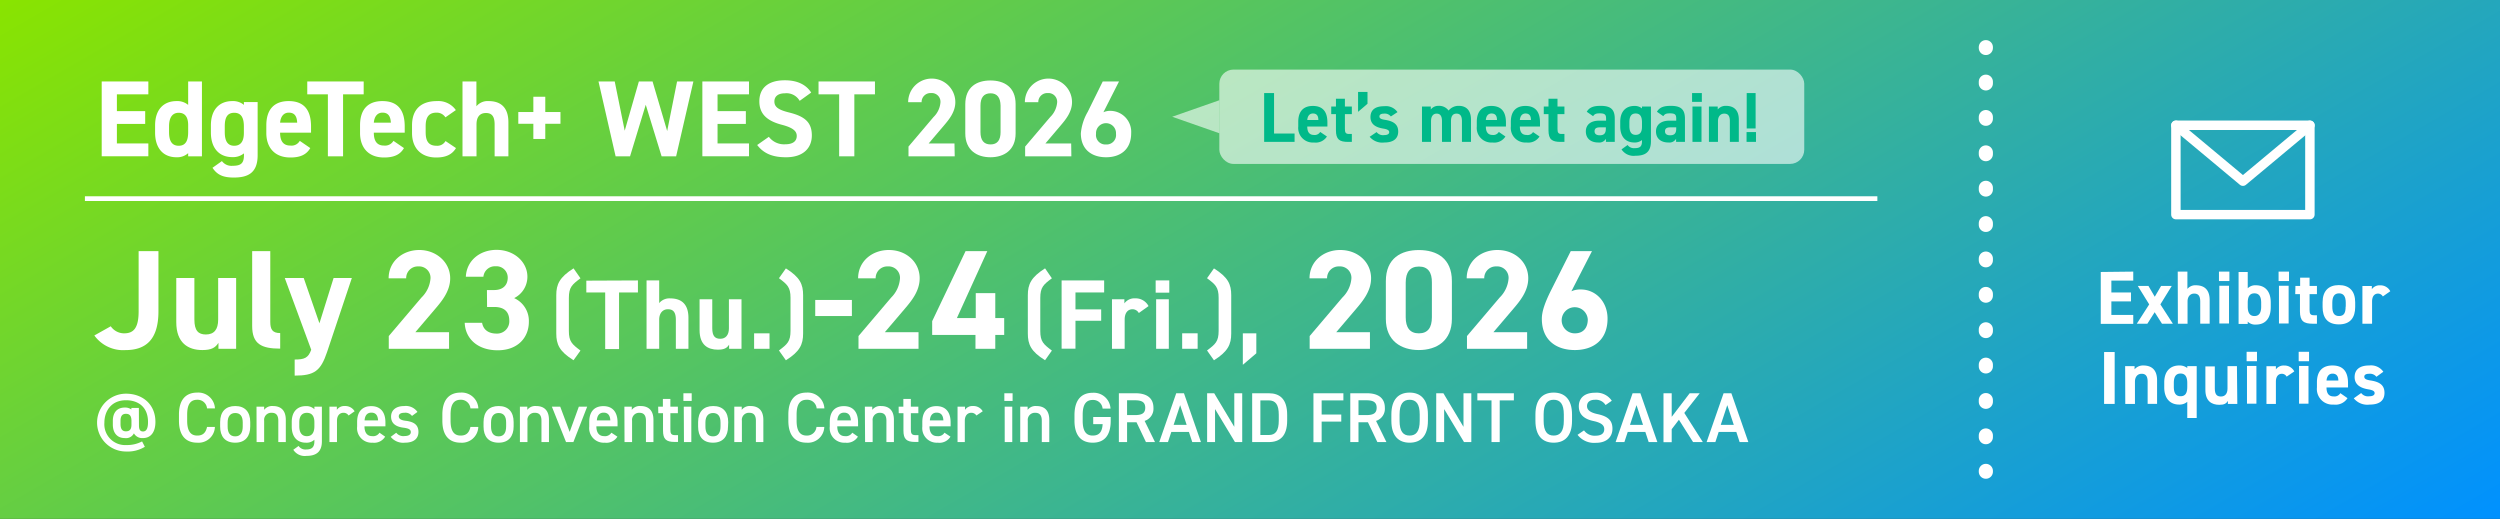 <svg xmlns="http://www.w3.org/2000/svg" xmlns:xlink="http://www.w3.org/1999/xlink" viewBox="0 0 530 110"><rect x="0" y="0" width="530" height="110" fill="#333333" stroke="none"/><defs><style>.cls-1{fill:url(#名称未設定グラデーション_101);}.cls-2,.cls-8{fill:#fff;}.cls-3,.cls-4,.cls-5{fill:none;stroke:#fff;stroke-linecap:round;stroke-linejoin:round;}.cls-3{stroke-width:2px;}.cls-4,.cls-5{stroke-width:3px;}.cls-5{stroke-dasharray:0.36 7.14;}.cls-6,.cls-8{opacity:0.6;}.cls-7{fill:#00b989;}</style><linearGradient id="名称未設定グラデーション_101" x1="174.93" y1="-101" x2="355.07" y2="211" gradientUnits="userSpaceOnUse"><stop offset="0" stop-color="#89e400"/><stop offset="1" stop-color="#0091ff"/></linearGradient></defs><g id="オブジェクト"><rect class="cls-1" width="530" height="110"/><rect class="cls-2" x="18" y="41.61" width="380" height="1"/><path class="cls-2" d="M29.46,90.21c0,1,.36,1.26.86,1.26.76,0,1.06-.72,1.06-2,0-3.39-2.31-4.62-4.65-4.62-3.33,0-4.6,2.52-4.6,4.76a4.41,4.41,0,0,0,4.68,4.74,6.79,6.79,0,0,0,3.31-.77l.59,1.14a7,7,0,0,1-4,1,6.13,6.13,0,1,1,0-12.26c3.44,0,6.24,2.18,6.24,6,0,2-.87,3.41-2.64,3.41a2,2,0,0,1-1.92-1,1.87,1.87,0,0,1-1.95,1c-1.65,0-2.52-1.16-2.52-2.85v-.78c0-1.88,1-2.84,2.52-2.84a2.23,2.23,0,0,1,1.41.41v-.33h1.59ZM27.87,90v-.75c0-1.07-.36-1.52-1.18-1.52s-1.14.53-1.14,1.52v.61c0,1,.31,1.58,1.14,1.58S27.87,91,27.87,90Z"/><path class="cls-2" d="M43.89,86.58a2,2,0,0,0-2.08-1.83c-1.38,0-2.13.9-2.13,3.13V89.2c0,2.2.75,3.14,2.13,3.14,1.18,0,1.81-.57,2.08-1.83h1.67a3.47,3.47,0,0,1-3.75,3.34c-2.31,0-3.87-1.39-3.87-4.65V87.88c0-3.25,1.56-4.65,3.87-4.65a3.53,3.53,0,0,1,3.76,3.35Z"/><path class="cls-2" d="M53.05,90.43c0,2-1,3.42-3.18,3.42s-3.2-1.35-3.2-3.42v-.94c0-2.21,1.17-3.41,3.2-3.41s3.18,1.2,3.18,3.41Zm-1.59,0v-.87c0-1.31-.53-2-1.59-2s-1.61.75-1.61,2v.87c0,1.17.39,2.08,1.61,2.08S51.46,91.56,51.46,90.39Z"/><path class="cls-2" d="M54.38,86.22H56v.67a2.11,2.11,0,0,1,1.86-.81c1.55,0,2.73.78,2.73,2.94v4.7H59V89.2c0-1.32-.6-1.69-1.42-1.69A1.5,1.5,0,0,0,56,89.19v4.53h-1.6Z"/><path class="cls-2" d="M66.65,86.22h1.59v7.35c0,2.31-1.32,3.08-3.27,3.08a2.87,2.87,0,0,1-2.79-1.3l1.12-.81a1.74,1.74,0,0,0,1.62.75c1.2,0,1.73-.51,1.73-1.72v-.35a2.4,2.4,0,0,1-1.8.63c-2,0-3-1.42-3-3.39v-1c0-2.16,1.17-3.36,3-3.36a2.39,2.39,0,0,1,1.8.66Zm0,4.17v-.87c0-1.29-.53-2-1.59-2s-1.61.73-1.61,2v.87c0,1.17.45,2.08,1.61,2.08S66.65,91.56,66.65,90.39Z"/><path class="cls-2" d="M73.9,88.09a1.25,1.25,0,0,0-1.08-.58c-.81,0-1.38.6-1.38,1.68v4.53h-1.6v-7.5h1.57v.67a1.89,1.89,0,0,1,1.68-.81,2.3,2.3,0,0,1,2.09,1.11Z"/><path class="cls-2" d="M81.65,92.57A2.71,2.71,0,0,1,79,93.85a3.08,3.08,0,0,1-3.29-3.39v-1c0-2.2,1.08-3.36,3-3.36s3,1.23,3,3.45v.83H77.27v0c0,1.17.45,2.08,1.64,2.08a1.56,1.56,0,0,0,1.54-.73Zm-4.36-3.44h2.86c-.06-1.1-.51-1.65-1.42-1.65S77.36,88.11,77.29,89.13Z"/><path class="cls-2" d="M87.34,88.18a1.73,1.73,0,0,0-1.63-.67c-.68,0-1.17.22-1.17.76s.55.83,1.42.93c1.67.2,2.75.78,2.75,2.37,0,1.38-.95,2.28-2.88,2.28a3.38,3.38,0,0,1-3-1.24L84,91.74a1.92,1.92,0,0,0,1.78.7c.83,0,1.31-.3,1.31-.83s-.39-.79-1.56-.94c-1.43-.18-2.62-.78-2.62-2.35,0-1.34,1-2.24,2.8-2.24a3,3,0,0,1,2.79,1.25Z"/><path class="cls-2" d="M99.73,86.58a2,2,0,0,0-2.08-1.83c-1.38,0-2.13.9-2.13,3.13V89.2c0,2.2.75,3.14,2.13,3.14,1.18,0,1.81-.57,2.08-1.83h1.67a3.47,3.47,0,0,1-3.75,3.34c-2.31,0-3.87-1.39-3.87-4.65V87.88c0-3.25,1.56-4.65,3.87-4.65a3.53,3.53,0,0,1,3.76,3.35Z"/><path class="cls-2" d="M108.89,90.43c0,2-1,3.42-3.18,3.42s-3.2-1.35-3.2-3.42v-.94c0-2.21,1.17-3.41,3.2-3.41s3.18,1.2,3.18,3.41Zm-1.59,0v-.87c0-1.31-.53-2-1.59-2s-1.61.75-1.61,2v.87c0,1.17.39,2.08,1.61,2.08S107.3,91.56,107.3,90.39Z"/><path class="cls-2" d="M110.22,86.22h1.57v.67a2.11,2.11,0,0,1,1.86-.81c1.55,0,2.73.78,2.73,2.94v4.7h-1.59V89.2c0-1.32-.6-1.69-1.42-1.69a1.5,1.5,0,0,0-1.55,1.68v4.53h-1.6Z"/><path class="cls-2" d="M124.48,86.22l-2.92,7.5H120l-3-7.5h1.77l2,5.35,1.94-5.35Z"/><path class="cls-2" d="M130.89,92.57a2.71,2.71,0,0,1-2.68,1.28,3.08,3.08,0,0,1-3.29-3.39v-1c0-2.2,1.08-3.36,3-3.36s3,1.23,3,3.45v.83h-4.49v0c0,1.17.45,2.08,1.64,2.08a1.56,1.56,0,0,0,1.54-.73Zm-4.36-3.44h2.86c-.06-1.1-.51-1.65-1.42-1.65S126.6,88.11,126.53,89.13Z"/><path class="cls-2" d="M132.37,86.22h1.57v.67a2.11,2.11,0,0,1,1.86-.81c1.55,0,2.73.78,2.73,2.94v4.7h-1.59V89.2c0-1.32-.6-1.69-1.42-1.69A1.5,1.5,0,0,0,134,89.19v4.53h-1.6Z"/><path class="cls-2" d="M139.53,86.22h1V84.57h1.59v1.65h1.59V87.6h-1.59V91c0,.87.13,1.25,1,1.25h.62v1.44h-.74c-1.8,0-2.44-.62-2.44-2.39V87.6h-1Z"/><path class="cls-2" d="M144.88,83.37h1.76V85h-1.76Zm.08,2.85h1.6v7.5H145Z"/><path class="cls-2" d="M154.34,90.43c0,2-1,3.42-3.18,3.42S148,92.5,148,90.43v-.94c0-2.21,1.17-3.41,3.2-3.41s3.18,1.2,3.18,3.41Zm-1.59,0v-.87c0-1.31-.53-2-1.59-2s-1.61.75-1.61,2v.87c0,1.17.39,2.08,1.61,2.08S152.75,91.56,152.75,90.39Z"/><path class="cls-2" d="M155.67,86.22h1.58v.67a2.11,2.11,0,0,1,1.86-.81c1.54,0,2.72.78,2.72,2.94v4.7h-1.58V89.2c0-1.32-.6-1.69-1.43-1.69a1.49,1.49,0,0,0-1.54,1.68v4.53h-1.61Z"/><path class="cls-2" d="M173.13,86.58A2,2,0,0,0,171,84.75c-1.37,0-2.12.9-2.12,3.13V89.2c0,2.2.75,3.14,2.12,3.14a2,2,0,0,0,2.09-1.83h1.66A3.46,3.46,0,0,1,171,93.85c-2.31,0-3.87-1.39-3.87-4.65V87.88c0-3.25,1.56-4.65,3.87-4.65a3.54,3.54,0,0,1,3.77,3.35Z"/><path class="cls-2" d="M181.88,92.57a2.73,2.73,0,0,1-2.69,1.28,3.08,3.08,0,0,1-3.28-3.39v-1c0-2.2,1.08-3.36,3-3.36s3,1.23,3,3.45v.83H177.5v0c0,1.17.45,2.08,1.63,2.08a1.56,1.56,0,0,0,1.55-.73Zm-4.37-3.44h2.87c-.06-1.1-.51-1.65-1.43-1.65S177.59,88.11,177.51,89.13Z"/><path class="cls-2" d="M183.35,86.22h1.57v.67a2.11,2.11,0,0,1,1.86-.81c1.55,0,2.73.78,2.73,2.94v4.7h-1.59V89.2c0-1.32-.6-1.69-1.42-1.69A1.5,1.5,0,0,0,185,89.19v4.53h-1.6Z"/><path class="cls-2" d="M190.51,86.22h1V84.57h1.59v1.65h1.59V87.6h-1.59V91c0,.87.14,1.25,1,1.25h.61v1.44h-.73c-1.8,0-2.45-.62-2.45-2.39V87.6h-1Z"/><path class="cls-2" d="M201.5,92.57a2.73,2.73,0,0,1-2.69,1.28,3.08,3.08,0,0,1-3.28-3.39v-1c0-2.2,1.08-3.36,3-3.36s3,1.23,3,3.45v.83h-4.48v0c0,1.17.45,2.08,1.63,2.08a1.56,1.56,0,0,0,1.55-.73Zm-4.37-3.44H200c-.06-1.1-.51-1.65-1.43-1.65S197.21,88.11,197.13,89.13Z"/><path class="cls-2" d="M207,88.09a1.25,1.25,0,0,0-1.08-.58c-.81,0-1.38.6-1.38,1.68v4.53H203v-7.5h1.58v.67a1.87,1.87,0,0,1,1.68-.81,2.27,2.27,0,0,1,2.08,1.11Z"/><path class="cls-2" d="M212.92,83.37h1.75V85h-1.75Zm.07,2.85h1.61v7.5H213Z"/><path class="cls-2" d="M216.29,86.22h1.57v.67a2.11,2.11,0,0,1,1.86-.81c1.55,0,2.73.78,2.73,2.94v4.7h-1.59V89.2c0-1.32-.6-1.69-1.42-1.69a1.5,1.5,0,0,0-1.55,1.68v4.53h-1.6Z"/><path class="cls-2" d="M235.47,88.41v.79c0,3.26-1.48,4.65-3.81,4.65s-3.87-1.39-3.87-4.65V88c0-3.33,1.56-4.73,3.87-4.73a3.55,3.55,0,0,1,3.77,3.35h-1.68a2,2,0,0,0-2.09-1.83c-1.38,0-2.13.9-2.13,3.13V89.2c0,2.24.75,3.14,2.13,3.14s2-.78,2.1-2.42h-2V88.41Z"/><path class="cls-2" d="M242.94,93.72l-2-4.2h-2v4.2H237.2V83.37h3.52c2.39,0,3.81,1,3.81,3.09a2.69,2.69,0,0,1-1.87,2.77l2.2,4.49ZM240.6,88c1.47,0,2.19-.39,2.19-1.56s-.72-1.58-2.19-1.58h-1.66V88Z"/><path class="cls-2" d="M245.76,93.72l3.6-10.35H251l3.6,10.35h-1.84l-.71-2.15h-3.73l-.71,2.15Zm3.05-3.65h2.76l-1.38-4.18Z"/><path class="cls-2" d="M263.35,83.37V93.72h-1.54l-4.22-7v7h-1.68V83.37h1.5l4.26,7.12V83.37Z"/><path class="cls-2" d="M265.46,93.72V83.37H269c2.32,0,3.88,1.24,3.88,4.56v1.23c0,3.31-1.56,4.56-3.88,4.56Zm5.64-4.56V87.93c0-2.13-.66-3.05-2.14-3.05H267.2v7.34H269C270.44,92.22,271.1,91.29,271.1,89.16Z"/><path class="cls-2" d="M284.8,83.37v1.51h-4.61v3h4.16v1.5h-4.16v4.37h-1.74V83.37Z"/><path class="cls-2" d="M292,93.72l-2-4.2h-2v4.2h-1.74V83.37h3.52c2.39,0,3.81,1,3.81,3.09a2.69,2.69,0,0,1-1.87,2.77l2.2,4.49ZM289.66,88c1.47,0,2.19-.39,2.19-1.56s-.72-1.58-2.19-1.58H288V88Z"/><path class="cls-2" d="M298.84,93.85c-2.31,0-3.87-1.39-3.87-4.65V87.88c0-3.25,1.56-4.65,3.87-4.65s3.88,1.4,3.88,4.65V89.2C302.72,92.46,301.16,93.85,298.84,93.85Zm-2.13-4.65c0,2.24.75,3.14,2.13,3.14s2.14-.9,2.14-3.14V87.88c0-2.23-.76-3.13-2.14-3.13s-2.13.9-2.13,3.13Z"/><path class="cls-2" d="M311.92,83.37V93.72h-1.55l-4.21-7v7h-1.68V83.37H306l4.26,7.12V83.37Z"/><path class="cls-2" d="M320.94,83.37v1.51h-3v8.84h-1.74V84.88h-3V83.37Z"/><path class="cls-2" d="M329.38,93.85c-2.31,0-3.87-1.39-3.87-4.65V87.88c0-3.25,1.56-4.65,3.87-4.65s3.89,1.4,3.89,4.65V89.2C333.27,92.46,331.71,93.85,329.38,93.85Zm-2.13-4.65c0,2.24.75,3.14,2.13,3.14s2.15-.9,2.15-3.14V87.88c0-2.23-.77-3.13-2.15-3.13s-2.13.9-2.13,3.13Z"/><path class="cls-2" d="M340.38,85.87a2.41,2.41,0,0,0-2.23-1.12c-1.07,0-1.7.48-1.7,1.35s.78,1.38,2.22,1.69c2.09.45,3.17,1.23,3.17,3.09,0,1.55-1,3-3.53,3a4.42,4.42,0,0,1-3.87-1.7l1.37-.94a2.75,2.75,0,0,0,2.41,1.13c1.43,0,1.88-.63,1.88-1.38s-.47-1.34-2.27-1.73c-2-.42-3.12-1.38-3.12-3.13,0-1.56,1-2.87,3.45-2.87a3.86,3.86,0,0,1,3.54,1.7Z"/><path class="cls-2" d="M342.51,93.72l3.6-10.35h1.65l3.6,10.35h-1.84l-.71-2.15h-3.73l-.71,2.15Zm3.05-3.65h2.76l-1.38-4.18Z"/><path class="cls-2" d="M358.93,93.72l-3-4.73-1.53,2v2.76h-1.74V83.37h1.74v5l3.81-5h2.13l-3.27,4.17L361,93.72Z"/><path class="cls-2" d="M361.8,93.72l3.6-10.35h1.65l3.6,10.35H368.8l-.7-2.15h-3.74l-.7,2.15Zm3-3.65h2.76l-1.38-4.18Z"/><path class="cls-2" d="M31.45,17.27V20H24.78v3.56h6v2.71h-6v4.14h6.67v2.72H21.56V17.27Z"/><path class="cls-2" d="M39.89,17.27h2.92V33.14H39.89v-.67a3.45,3.45,0,0,1-2.46.87c-3,0-4.55-2.14-4.55-5.19V26.58c0-3.36,1.82-5.15,4.55-5.15a3.6,3.6,0,0,1,2.46.81Zm0,10.69V26.51c0-1.68-.66-2.6-2-2.6s-2.05,1-2.05,2.86V28c0,1.66.46,2.9,2.05,2.9S39.89,29.62,39.89,28Z"/><path class="cls-2" d="M51.7,21.64h2.92V32.91c0,3.84-2.16,4.73-5.06,4.73-2.14,0-3.49-.5-4.51-2.07l2-1.42a2.51,2.51,0,0,0,2.25,1c1.75,0,2.42-.5,2.42-2.27v-.37a3.64,3.64,0,0,1-2.46.8c-3,0-4.55-2.14-4.55-5.19V26.58c0-3.36,1.81-5.15,4.55-5.15a3.64,3.64,0,0,1,2.46.81Zm0,6.57V26.77c0-1.84-.6-2.86-2.05-2.86s-2,1-2,2.86V28c0,1.66.46,2.9,2,2.9S51.7,29.73,51.7,28.21Z"/><path class="cls-2" d="M65.78,31.39c-.81,1.4-2.14,2-4.21,2-3.45,0-5.11-2.23-5.11-5.19V26.58c0-3.47,1.75-5.15,4.74-5.15,3.24,0,4.74,1.89,4.74,5.38v1.31H59.38c0,1.59.53,2.74,2.17,2.74a2,2,0,0,0,2-1ZM59.38,26H63c-.06-1.49-.66-2.12-1.77-2.12S59.5,24.72,59.38,26Z"/><path class="cls-2" d="M77.1,17.27V20H72.73V33.14H69.51V20H65.14V17.27Z"/><path class="cls-2" d="M85.64,31.39c-.8,1.4-2.14,2-4.21,2-3.45,0-5.1-2.23-5.1-5.19V26.58c0-3.47,1.75-5.15,4.74-5.15,3.24,0,4.73,1.89,4.73,5.38v1.31H79.25c0,1.59.53,2.74,2.16,2.74a2.06,2.06,0,0,0,2-1ZM79.25,26h3.61c-.07-1.49-.67-2.12-1.77-2.12S79.36,24.72,79.25,26Z"/><path class="cls-2" d="M96.67,31.39c-.81,1.35-2.12,2-4.19,2-3.29,0-5.13-2.07-5.13-5.19V26.58c0-3.36,1.87-5.15,5.29-5.15a4.53,4.53,0,0,1,4,1.91l-2.21,1.54a2.18,2.18,0,0,0-1.89-1c-1.65,0-2.3,1-2.3,2.86V28c0,1.66.44,2.9,2.3,2.9a2,2,0,0,0,1.91-1Z"/><path class="cls-2" d="M98.05,17.27H101v5.26a3.08,3.08,0,0,1,2.58-1.1c2.32,0,4.2,1.1,4.2,4.51v7.2h-2.92V26.4c0-1.8-.64-2.44-1.84-2.44-1.35,0-2,.9-2,2.41v6.77H98.05Z"/><path class="cls-2" d="M109.88,23.75h3.19V20.51h2.53v3.24h3.22v2.49H115.6v3.22h-2.53V26.24h-3.19Z"/><path class="cls-2" d="M133.57,33.14h-3.06l-3.63-15.87h3.44l2.12,10.44,3-10.44h2.9l3.1,10.51,2.1-10.51H147l-3.66,15.87h-3.08l-3.36-10.93Z"/><path class="cls-2" d="M158.79,17.27V20h-6.67v3.56h6v2.71h-6v4.14h6.67v2.72H148.9V17.27Z"/><path class="cls-2" d="M169.53,21.38a3.21,3.21,0,0,0-3.12-1.6c-1.45,0-2.24.66-2.24,1.74,0,1.24,1,1.8,3.13,2.33,3.31.82,4.81,2.07,4.81,4.87,0,2.6-1.75,4.62-5.47,4.62-2.79,0-4.72-.76-6.12-2.6L163,29a4,4,0,0,0,3.45,1.59c1.84,0,2.46-.81,2.46-1.77s-.67-1.73-3.24-2.39c-3.13-.83-4.69-2.33-4.69-4.95s1.65-4.46,5.42-4.46c2.53,0,4.44.85,5.57,2.6Z"/><path class="cls-2" d="M185.49,17.27V20h-4.37V33.14H177.9V20h-4.37V17.27Z"/><path class="cls-2" d="M202.4,33.14h-9.8V31.07l5.31-6.26a4.84,4.84,0,0,0,1.47-3.15,1.85,1.85,0,0,0-2-1.93,1.89,1.89,0,0,0-2,1.93h-2.85a5,5,0,0,1,10,0c0,2.09-1.38,3.73-2.39,4.92l-3.27,3.84h5.48Z"/><path class="cls-2" d="M215.31,28.28c0,3.57-2.49,5.06-5.34,5.06s-5.33-1.49-5.33-5.06V22.12c0-3.72,2.48-5.06,5.33-5.06s5.34,1.34,5.34,5ZM210,19.78c-1.45,0-2.14.92-2.14,2.62V28c0,1.7.69,2.62,2.14,2.62s2.12-.92,2.12-2.62V22.4C212.09,20.7,211.4,19.78,210,19.78Z"/><path class="cls-2" d="M227.13,33.14h-9.8V31.07l5.32-6.26a4.89,4.89,0,0,0,1.47-3.15,1.86,1.86,0,0,0-2-1.93,1.9,1.9,0,0,0-2,1.93h-2.85a5,5,0,0,1,10,0c0,2.09-1.38,3.73-2.39,4.92l-3.26,3.84h5.47Z"/><path class="cls-2" d="M233.92,23.8a3.42,3.42,0,0,1,1.54-.3,4.46,4.46,0,0,1,4.35,4.74c0,3.52-2.37,5.1-5.32,5.1s-5.35-1.56-5.35-5.08a11,11,0,0,1,1.45-4.53l3.19-6.46h3.45Zm.57,6.83a2,2,0,0,0,2.1-2.25,2.12,2.12,0,1,0-4.23,0A2,2,0,0,0,234.49,30.63Z"/><path class="cls-2" d="M23.48,69.17a3.45,3.45,0,0,0,2.82,1.5c2,0,3.09-1.08,3.09-4.68V53.24h4.2V66c0,6-2.67,8.22-7,8.22A7.52,7.52,0,0,1,20,71.12Z"/><path class="cls-2" d="M50.06,73.94H46.31V72.68c-.63,1-1.44,1.53-3.42,1.53-3,0-5.52-1.5-5.52-5.91V58.94h3.84v8.79c0,2.37.84,3.18,2.43,3.18,1.77,0,2.61-1.08,2.61-3.15V58.94h3.81Z"/><path class="cls-2" d="M53.46,53.24H57.3v15c0,1.62.48,2.37,2.1,2.37v3.3c-4,0-5.94-1-5.94-4.8Z"/><path class="cls-2" d="M64.39,58.94l3.33,9.6,3-9.6h3.87L69.34,74.63c-1.35,4-2.67,5-6.87,5V76.22c2.07,0,2.88-.33,3.51-2.07L60.37,58.94Z"/><path class="cls-2" d="M95.2,73.94H82.42v-2.7l6.93-8.16A6.34,6.34,0,0,0,91.27,59a2.42,2.42,0,0,0-2.58-2.52A2.47,2.47,0,0,0,86.11,59H82.39c0-3.57,2.94-6,6.51-6s6.54,2.58,6.54,6c0,2.73-1.8,4.86-3.12,6.42l-4.26,5H95.2Z"/><path class="cls-2" d="M103.23,61.49h1.53c1.71,0,2.88-.9,2.88-2.64a2.4,2.4,0,0,0-2.58-2.4,2.46,2.46,0,0,0-2.58,2.22H98.76c.15-3.39,2.94-5.7,6.51-5.7,3.78,0,6.54,2.61,6.54,5.7A5.06,5.06,0,0,1,109,63.2a5.3,5.3,0,0,1,3.12,5c0,3.36-2.34,6.06-6.6,6.06s-6.87-2.46-7-5.82h3.69c.21,1.32,1.2,2.28,3.06,2.28a2.59,2.59,0,0,0,2.7-2.73c0-1.83-1-2.91-3.18-2.91h-1.53Z"/><path class="cls-2" d="M121.59,76.37c-3-1.86-3.66-3.36-3.66-5.69v-8.1c0-2.33.7-3.8,3.66-5.69L123.06,59c-1.77,1.32-2.46,1.89-2.46,4.16v7c0,2.27.69,2.83,2.46,4.16Z"/><path class="cls-2" d="M135.24,59.45V62h-4v12h-2.94V62h-4v-2.5Z"/><path class="cls-2" d="M137.07,59.45h2.68v4.81a2.8,2.8,0,0,1,2.35-1c2.13,0,3.85,1,3.85,4.12v6.57h-2.67V67.79c0-1.64-.59-2.23-1.68-2.23s-1.85.82-1.85,2.21v6.17h-2.68Z"/><path class="cls-2" d="M157.2,73.94h-2.63v-.88c-.44.71-1,1.07-2.39,1.07-2.12,0-3.87-1-3.87-4.14V63.44H151v6.15c0,1.66.59,2.23,1.7,2.23s1.83-.76,1.83-2.21V63.44h2.67Z"/><path class="cls-2" d="M163.14,73.94h-3.27V70.66h3.27Z"/><path class="cls-2" d="M165.14,74.3c1.76-1.33,2.45-1.89,2.45-4.16v-7c0-2.27-.69-2.84-2.45-4.16l1.47-2.08c3,1.89,3.65,3.36,3.65,5.69v8.1c0,2.33-.69,3.83-3.65,5.69Z"/><path class="cls-2" d="M172.83,63.59h7.77V67h-7.77Z"/><path class="cls-2" d="M194.73,73.94H182v-2.7l6.93-8.16A6.34,6.34,0,0,0,190.8,59a2.42,2.42,0,0,0-2.58-2.52A2.47,2.47,0,0,0,185.64,59h-3.72c0-3.57,2.94-6,6.51-6,3.72,0,6.54,2.58,6.54,6,0,2.73-1.8,4.86-3.12,6.42l-4.26,5h7.14Z"/><path class="cls-2" d="M209.31,53.24l-6.45,14.19h4V62.15H211v5.28h1.89V71H211v2.94h-4.2V71h-9.18V68.09l7.08-14.85Z"/><path class="cls-2" d="M221.55,76.37c-3-1.86-3.65-3.36-3.65-5.69v-8.1c0-2.33.69-3.8,3.65-5.69L223,59c-1.77,1.32-2.46,1.89-2.46,4.16v7c0,2.27.69,2.83,2.46,4.16Z"/><path class="cls-2" d="M234.08,59.45V62H228v3.59h5.45V68H228v5.92h-2.94V59.45Z"/><path class="cls-2" d="M241.43,66.36a1.54,1.54,0,0,0-1.32-.8c-1,0-1.68.74-1.68,2.21v6.17h-2.69V63.44h2.63v.88a2.62,2.62,0,0,1,2.29-1.07,3.07,3.07,0,0,1,2.83,1.64Z"/><path class="cls-2" d="M245,59.45h2.89v2.6H245Zm.1,4h2.69v10.5h-2.69Z"/><path class="cls-2" d="M253.9,73.94h-3.28V70.66h3.28Z"/><path class="cls-2" d="M255.89,74.3c1.77-1.33,2.46-1.89,2.46-4.16v-7c0-2.27-.69-2.84-2.46-4.16l1.47-2.08c3,1.89,3.66,3.36,3.66,5.69v8.1c0,2.33-.7,3.83-3.66,5.69Z"/><path class="cls-2" d="M266.34,74.9l-2.86,2.44V70.66h2.86Z"/><path class="cls-2" d="M290.43,73.94H277.65v-2.7l6.93-8.16A6.34,6.34,0,0,0,286.5,59a2.42,2.42,0,0,0-2.58-2.52A2.47,2.47,0,0,0,281.34,59h-3.72c0-3.57,2.94-6,6.51-6,3.72,0,6.54,2.58,6.54,6,0,2.73-1.8,4.86-3.12,6.42l-4.26,5h7.14Z"/><path class="cls-2" d="M307.8,67.61c0,4.65-3.24,6.6-7,6.6s-7-1.95-7-6.6v-8c0-4.86,3.24-6.6,7-6.6s7,1.74,7,6.57Zm-7-11.1c-1.89,0-2.79,1.2-2.79,3.42v7.32c0,2.22.9,3.42,2.79,3.42s2.76-1.2,2.76-3.42V59.93C303.6,57.71,302.7,56.51,300.84,56.51Z"/><path class="cls-2" d="M323.75,73.94H311v-2.7l6.93-8.16A6.34,6.34,0,0,0,319.82,59a2.42,2.42,0,0,0-2.58-2.52A2.47,2.47,0,0,0,314.66,59h-3.72c0-3.57,2.94-6,6.51-6,3.72,0,6.54,2.58,6.54,6,0,2.73-1.8,4.86-3.12,6.42l-4.26,5h7.14Z"/><path class="cls-2" d="M333.13,61.76a4.46,4.46,0,0,1,2-.39c3.18,0,5.67,2.61,5.67,6.18,0,4.59-3.09,6.66-6.93,6.66s-7-2-7-6.63c0-1.62.72-3.54,1.89-5.91L333,53.24h4.5Zm.75,8.91c1.8,0,2.73-1.2,2.73-2.94a2.77,2.77,0,1,0-2.73,2.94Z"/><rect class="cls-3" x="461.29" y="26.56" width="28.41" height="18.94"/><path class="cls-3" d="M489.71,26.56,475.5,38.41,461.29,26.56"/><path class="cls-2" d="M452.25,57.58v1.91h-4.64V62h4.16v1.89h-4.16v2.88h4.64v1.89h-6.89v-11Z"/><path class="cls-2" d="M458.34,68.63l-1.55-2.44-1.55,2.44H453l2.63-4.1-2.42-3.91h2.26l1.34,2.29,1.34-2.29h2.26L458,64.53l2.65,4.1Z"/><path class="cls-2" d="M461.68,57.58h2.05v3.67a2.16,2.16,0,0,1,1.8-.77c1.61,0,2.92.77,2.92,3.14v5h-2V63.94c0-1.25-.45-1.7-1.28-1.7s-1.41.62-1.41,1.68v4.71h-2.05Z"/><path class="cls-2" d="M470.42,57.58h2.21v2h-2.21Zm.08,3h2.05v8H470.5Z"/><path class="cls-2" d="M476.52,61.12a2.23,2.23,0,0,1,1.73-.64c1.92,0,3.15,1.25,3.15,3.65v1c0,2.19-1,3.68-3.15,3.68a2.23,2.23,0,0,1-1.73-.62v.48h-1.94v-11h1.94Zm2.85,3.9v-.83c0-1.28-.42-2-1.43-2s-1.42.7-1.42,2V65c0,1.16.35,2,1.42,2S479.37,66.18,479.37,65Z"/><path class="cls-2" d="M483.06,57.58h2.21v2h-2.21Zm.08,3h2.05v8h-2.05Z"/><path class="cls-2" d="M486.63,60.62h1V58.86h2v1.76h1.56v1.73h-1.56V65.7c0,.8.16,1.13.91,1.13h.65v1.8h-.86c-1.94,0-2.74-.55-2.74-2.61V62.35h-1Z"/><path class="cls-2" d="M499.3,65.09c0,2.19-1,3.68-3.45,3.68s-3.46-1.44-3.46-3.68v-1c0-2.4,1.26-3.65,3.46-3.65s3.45,1.25,3.45,3.65Zm-2-.07v-.83c0-1.28-.42-2-1.42-2s-1.43.7-1.43,2V65c0,1.16.29,2,1.43,2S497.27,66.18,497.27,65Z"/><path class="cls-2" d="M505.16,62.85a1.18,1.18,0,0,0-1-.61c-.77,0-1.28.56-1.28,1.68v4.71h-2.05v-8h2v.68a2,2,0,0,1,1.75-.82,2.35,2.35,0,0,1,2.16,1.25Z"/><path class="cls-2" d="M448.31,85.63h-2.24v-11h2.24Z"/><path class="cls-2" d="M450.53,77.62h2v.68a2.32,2.32,0,0,1,1.84-.82c1.62,0,2.93.77,2.93,3.14v5h-2V80.94c0-1.25-.45-1.7-1.28-1.7s-1.41.62-1.41,1.68v4.71h-2.05Z"/><path class="cls-2" d="M463.7,77.62h2v11h-2V85.18a2.48,2.48,0,0,1-1.71.59c-2.1,0-3.17-1.49-3.17-3.62V81.06c0-2.33,1.26-3.58,3.17-3.58a2.65,2.65,0,0,1,1.71.54Zm0,4.4v-.83c0-1.28-.41-2-1.42-2s-1.43.7-1.43,2V82c0,1.16.32,2,1.43,2S463.7,83.18,463.7,82Z"/><path class="cls-2" d="M474.31,85.63h-2V85c-.34.55-.77.82-1.82.82-1.62,0-2.95-.8-2.95-3.15v-5h2v4.69c0,1.27.45,1.7,1.3,1.7s1.39-.58,1.39-1.68V77.62h2Z"/><path class="cls-2" d="M476.28,74.58h2.2v2h-2.2Zm.08,3h2v8h-2Z"/><path class="cls-2" d="M484.77,79.85a1.17,1.17,0,0,0-1-.61c-.76,0-1.28.56-1.28,1.68v4.71h-2v-8h2v.68a2,2,0,0,1,1.74-.82,2.35,2.35,0,0,1,2.16,1.25Z"/><path class="cls-2" d="M487.32,74.58h2.2v2h-2.2Zm.08,3h2v8h-2Z"/><path class="cls-2" d="M497.67,84.41a3,3,0,0,1-2.93,1.36,3.3,3.3,0,0,1-3.55-3.62V81.06c0-2.41,1.21-3.58,3.29-3.58,2.26,0,3.3,1.31,3.3,3.74v.92h-4.56c0,1.1.37,1.9,1.5,1.9a1.42,1.42,0,0,0,1.43-.69Zm-4.45-3.73h2.51c0-1-.46-1.47-1.23-1.47S493.3,79.77,493.22,80.68Z"/><path class="cls-2" d="M503.8,79.88a1.74,1.74,0,0,0-1.57-.64c-.53,0-1,.16-1,.62s.43.66,1.28.79c2,.3,3,1,3,2.64s-1.07,2.48-3.14,2.48A3.69,3.69,0,0,1,499,84.44l1.57-1.12a1.81,1.81,0,0,0,1.71.69c.71,0,1.14-.24,1.14-.66s-.35-.65-1.36-.81c-1.67-.28-2.88-1-2.88-2.6s1.09-2.46,3.09-2.46a3.2,3.2,0,0,1,3,1.33Z"/><line class="cls-4" x1="421" y1="10" x2="421" y2="10.17"/><line class="cls-5" x1="421" y1="17.32" x2="421" y2="96.25"/><line class="cls-4" x1="421" y1="99.83" x2="421" y2="100"/><g class="cls-6"><rect class="cls-2" x="258.5" y="14.75" width="124" height="20" rx="3"/></g><path class="cls-7" d="M270.1,28.31h4.35v1.77H268V19.73h2.1Z"/><path class="cls-7" d="M281.31,28.94a2.82,2.82,0,0,1-2.75,1.27,3.09,3.09,0,0,1-3.33-3.39v-1c0-2.26,1.14-3.36,3.09-3.36,2.12,0,3.09,1.23,3.09,3.51v.86h-4.27c0,1,.34,1.78,1.41,1.78a1.34,1.34,0,0,0,1.33-.64Zm-4.17-3.5h2.35c0-1-.43-1.38-1.15-1.38S277.21,24.59,277.14,25.44Z"/><path class="cls-7" d="M282.22,22.58h1V20.93h1.9v1.65h1.47V24.2h-1.47v3.13c0,.75.15,1.07.86,1.07h.61v1.68h-.81c-1.81,0-2.56-.51-2.56-2.45V24.2h-1Z"/><path class="cls-7" d="M289.91,22l-2,1.71V19.49h2Z"/><path class="cls-7" d="M294.86,24.69a1.62,1.62,0,0,0-1.47-.6c-.5,0-.95.15-.95.59s.41.61,1.2.73c1.85.29,2.78,1,2.78,2.48s-1,2.32-2.94,2.32A3.47,3.47,0,0,1,290.37,29l1.47-1a1.72,1.72,0,0,0,1.61.64c.66,0,1.06-.22,1.06-.61s-.33-.62-1.27-.77c-1.56-.25-2.7-.91-2.7-2.43s1-2.31,2.89-2.31a3,3,0,0,1,2.84,1.25Z"/><path class="cls-7" d="M307.61,30.08H305.7v-4.4c0-1.2-.46-1.59-1.14-1.59s-1.18.51-1.18,1.58v4.41h-1.92v-7.5h1.87v.63a2,2,0,0,1,1.67-.77,2.46,2.46,0,0,1,2.1,1,2.71,2.71,0,0,1,2.16-1c1.63,0,2.59,1,2.59,2.94v4.7h-1.92v-4.4c0-1.12-.39-1.59-1.15-1.59s-1.17.51-1.17,1.58Z"/><path class="cls-7" d="M319.15,28.94a2.79,2.79,0,0,1-2.74,1.27,3.09,3.09,0,0,1-3.33-3.39v-1c0-2.26,1.14-3.36,3.09-3.36,2.11,0,3.09,1.23,3.09,3.51v.86H315c0,1,.35,1.78,1.41,1.78a1.35,1.35,0,0,0,1.34-.64ZM315,25.44h2.36c0-1-.44-1.38-1.16-1.38S315.06,24.59,315,25.44Z"/><path class="cls-7" d="M326.38,28.94a2.82,2.82,0,0,1-2.75,1.27,3.09,3.09,0,0,1-3.33-3.39v-1c0-2.26,1.14-3.36,3.09-3.36,2.11,0,3.09,1.23,3.09,3.51v.86h-4.27c0,1,.34,1.78,1.41,1.78A1.34,1.34,0,0,0,325,28Zm-4.17-3.5h2.35c0-1-.44-1.38-1.15-1.38S322.28,24.59,322.21,25.44Z"/><path class="cls-7" d="M327.28,22.58h1V20.93h1.91v1.65h1.47V24.2h-1.47v3.13c0,.75.15,1.07.85,1.07h.62v1.68h-.81c-1.82,0-2.57-.51-2.57-2.45V24.2h-1Z"/><path class="cls-7" d="M339,25.58h1.49v-.44c0-.84-.26-1.11-1.34-1.11-.73,0-1.09.11-1.41.6l-1.35-.94c.56-.92,1.4-1.25,2.94-1.25,1.94,0,3,.57,3,2.72v4.92h-1.87v-.66a1.64,1.64,0,0,1-1.62.79c-1.56,0-2.64-.82-2.64-2.35S337.38,25.58,339,25.58ZM340.44,27h-1.26c-.78,0-1.13.25-1.13.84s.44.84,1.1.84c.87,0,1.29-.38,1.29-1.4Z"/><path class="cls-7" d="M348.1,22.58H350v7.35c0,2.5-1.41,3.09-3.3,3.09a3.06,3.06,0,0,1-2.94-1.35l1.29-.93a1.64,1.64,0,0,0,1.47.67c1.14,0,1.58-.33,1.58-1.48v-.24a2.41,2.41,0,0,1-1.61.52c-2,0-3-1.39-3-3.39v-1c0-2.19,1.19-3.36,3-3.36a2.37,2.37,0,0,1,1.61.53Zm0,4.29v-.95c0-1.2-.39-1.86-1.34-1.86s-1.33.66-1.33,1.86v.78c0,1.08.3,1.89,1.33,1.89S348.1,27.86,348.1,26.87Z"/><path class="cls-7" d="M353.88,25.58h1.48v-.44c0-.84-.25-1.11-1.33-1.11-.74,0-1.1.11-1.41.6l-1.35-.94c.55-.92,1.39-1.25,2.94-1.25,1.93,0,3,.57,3,2.72v4.92h-1.88v-.66a1.64,1.64,0,0,1-1.62.79c-1.56,0-2.64-.82-2.64-2.35S352.3,25.58,353.88,25.58ZM355.36,27H354.1c-.78,0-1.12.25-1.12.84s.43.84,1.09.84c.87,0,1.29-.38,1.29-1.4Z"/><path class="cls-7" d="M358.72,19.73h2.07v1.86h-2.07Zm.08,2.85h1.92v7.5H358.8Z"/><path class="cls-7" d="M362.29,22.58h1.87v.63a2.17,2.17,0,0,1,1.73-.77c1.51,0,2.74.72,2.74,2.94v4.7h-1.9v-4.4c0-1.17-.42-1.59-1.2-1.59s-1.32.59-1.32,1.58v4.41h-1.92Z"/><path class="cls-7" d="M372.27,30.08h-2V28h2Zm-.08-10.35H370.3v7.51h1.89Z"/><polygon class="cls-8" points="248.5 24.75 258.5 28.25 258.5 21.25 248.5 24.75"/></g></svg>